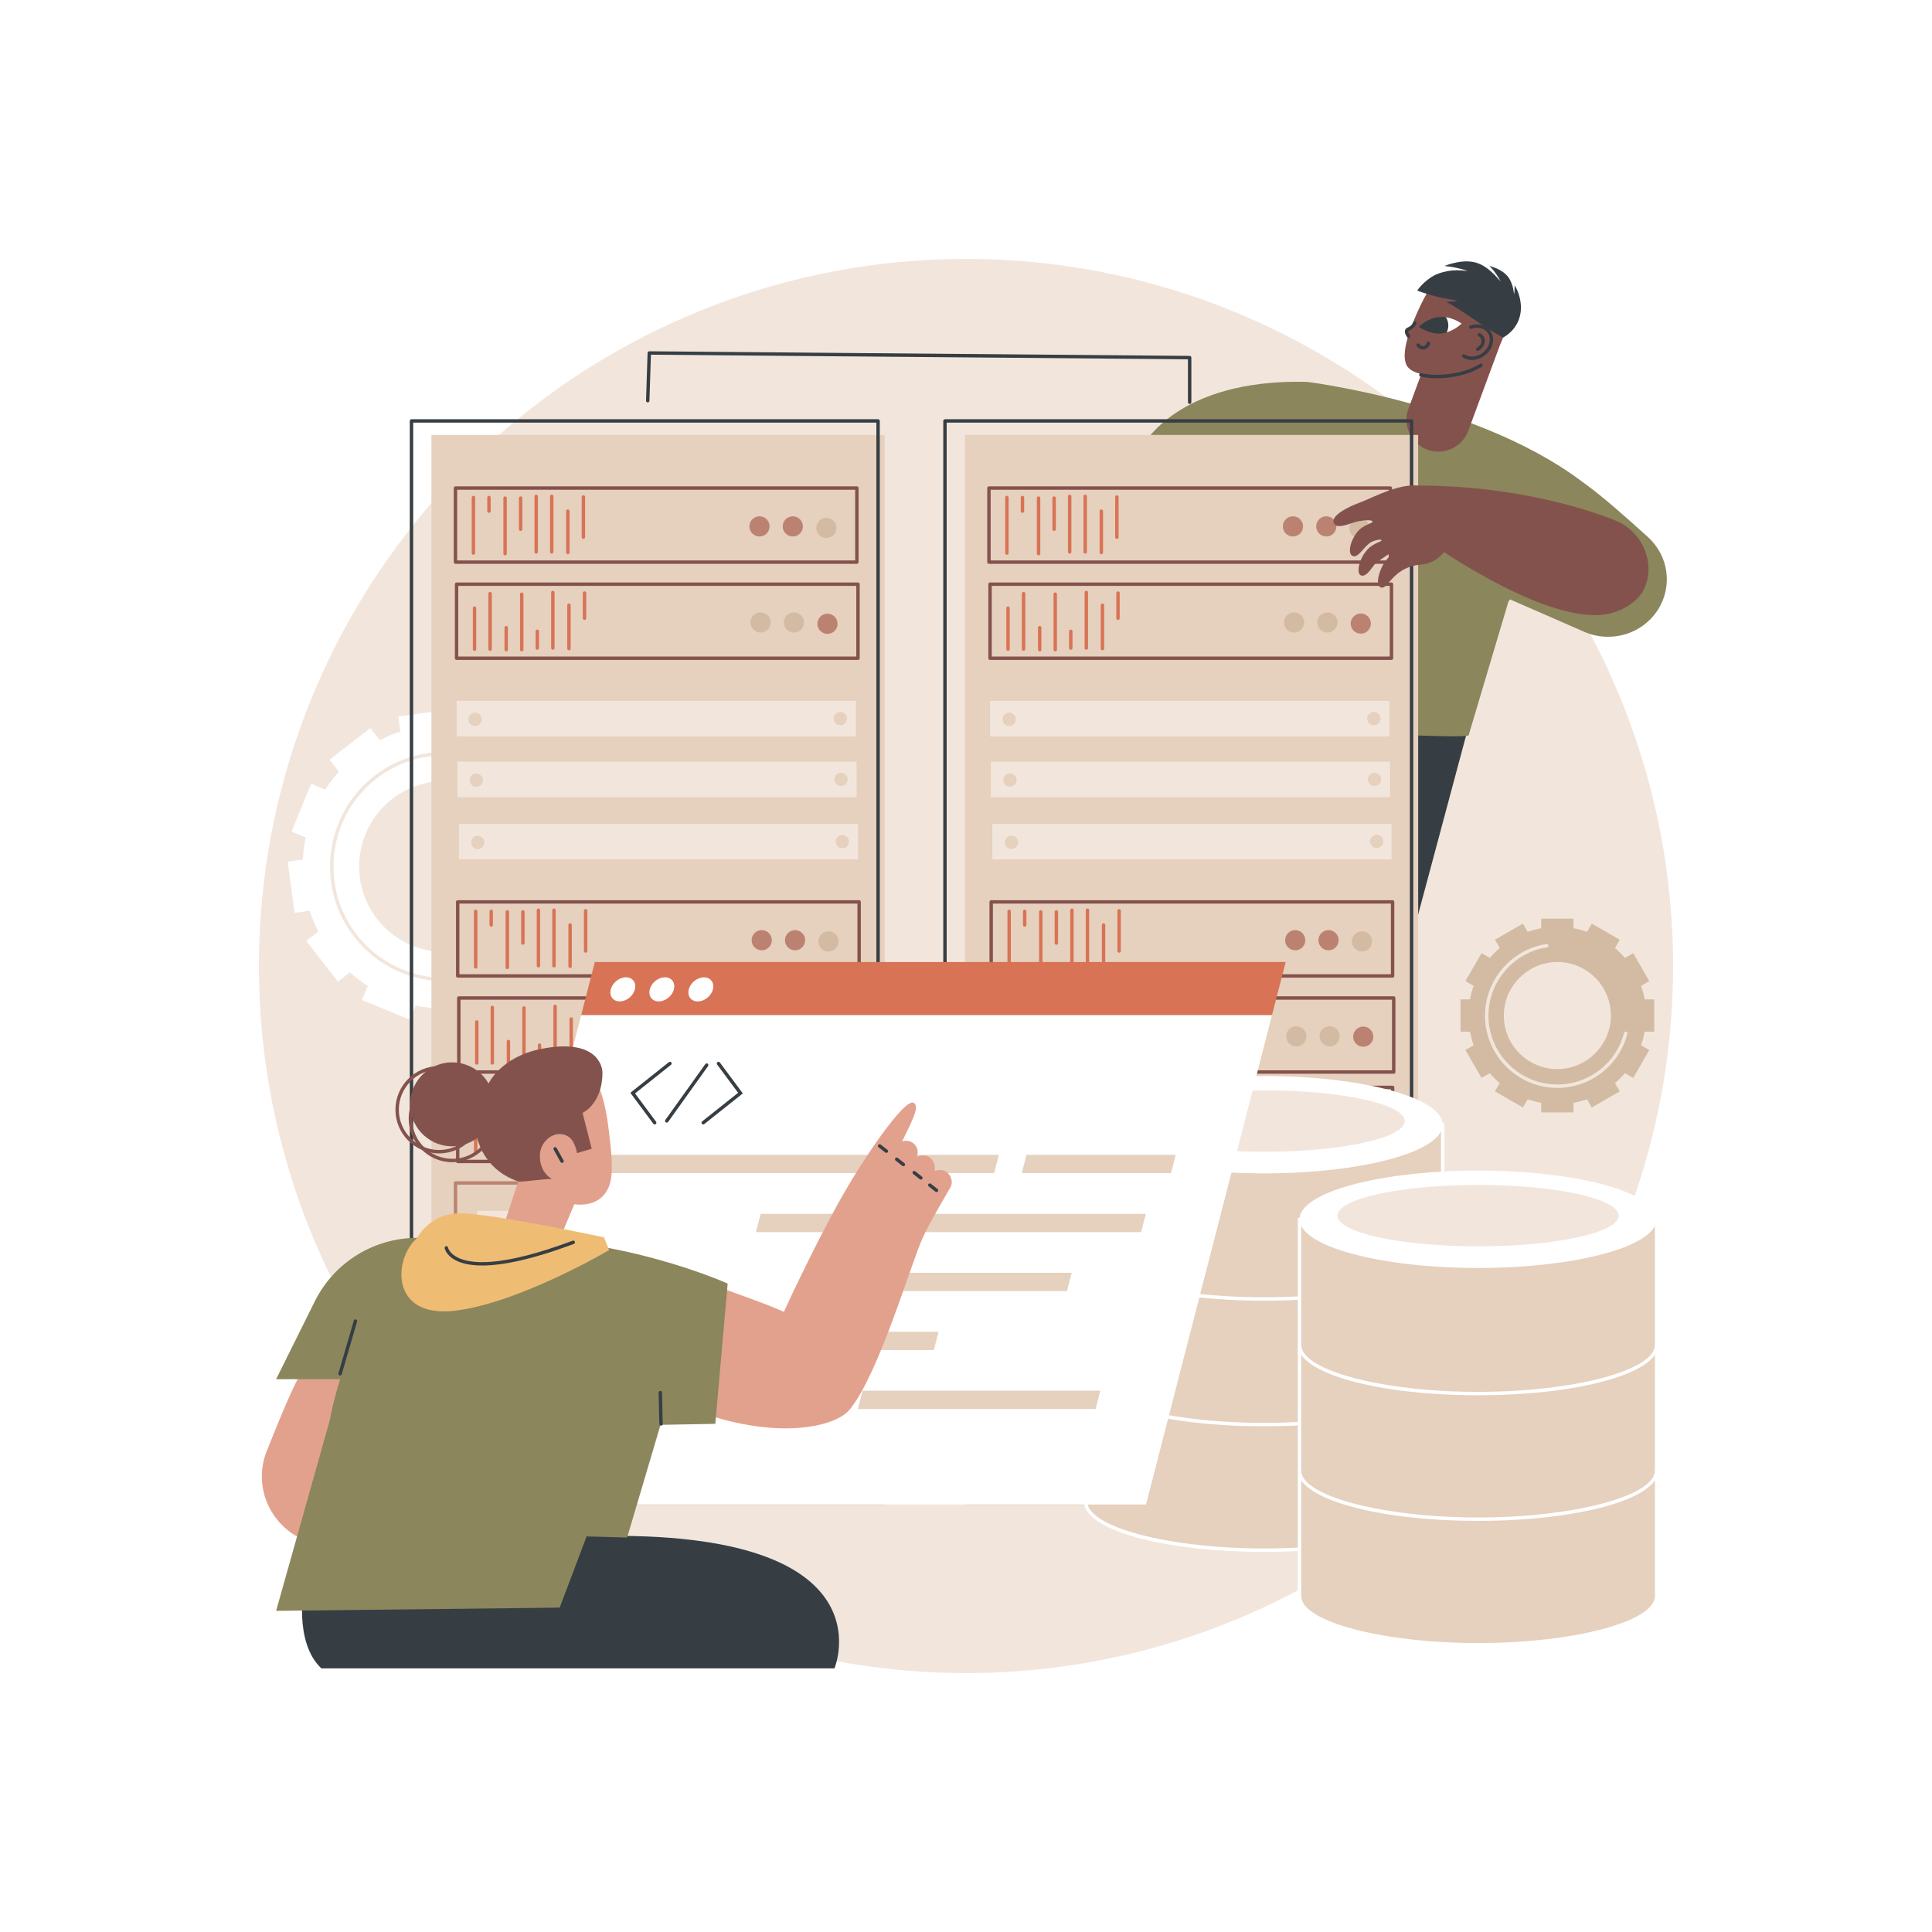 <?xml version="1.0" encoding="utf-8"?>
<!-- Generator: Adobe Illustrator 27.5.0, SVG Export Plug-In . SVG Version: 6.00 Build 0)  -->
<svg version="1.1" xmlns="http://www.w3.org/2000/svg" xmlns:xlink="http://www.w3.org/1999/xlink" x="0px" y="0px"
	 viewBox="0 0 2500 2500" style="enable-background:new 0 0 2500 2500;" xml:space="preserve">
<g id="Background">
	<rect style="fill:#FFFFFF;" width="2500" height="2500"/>
</g>
<g id="Illustration">
	<g id="Big_data_job_1_">
		<circle style="fill:#F2E6DC;" cx="1250" cy="1250" r="915"/>
		<g>
			<g>
				<path style="fill:#FFFFFF;" d="M724.457,1259.482l-12.073-15.626c6.536-7.284,12.402-15.003,17.594-23.065l18.256,7.491
					l25.371-61.826l-18.298-7.508c1.98-9.473,3.214-19.089,3.689-28.755l19.6-2.647l-8.942-66.228l-19.556,2.641
					c-2.989-9.112-6.717-18.061-11.202-26.76l15.626-12.073l-40.858-52.884l-15.626,12.073
					c-7.285-6.536-15.003-12.402-23.065-17.594l7.491-18.256l-61.827-25.37l-7.508,18.297c-9.473-1.98-19.088-3.214-28.754-3.689
					l-2.646-19.6l-66.229,8.942l2.641,19.556c-9.112,2.989-18.061,6.717-26.759,11.202l-12.073-15.626l-52.884,40.858l12.073,15.626
					c-6.536,7.285-12.402,15.003-17.594,23.065l-18.256-7.491l-25.371,61.827l18.298,7.508c-1.98,9.473-3.214,19.089-3.689,28.755
					l-19.6,2.646l8.942,66.228l19.556-2.641c2.989,9.112,6.716,18.061,11.202,26.76l-15.626,12.073l40.858,52.884l15.626-12.073
					c7.284,6.536,15.003,12.402,23.065,17.594l-7.492,18.256l61.827,25.37l7.508-18.297c9.473,1.98,19.089,3.214,28.755,3.689
					l2.646,19.6l66.228-8.943l-2.64-19.555c9.112-2.99,18.061-6.717,26.76-11.203l12.073,15.626L724.457,1259.482z
					 M640.245,1211.065c-47.017,33.987-113.263,25.489-150.18-19.265c-40.764-49.42-31.348-122.82,20.57-160.349
					c47.017-33.987,113.264-25.489,150.18,19.265C701.579,1100.135,692.164,1173.536,640.245,1211.065z"/>
			</g>
			<path style="fill:#F2E6DC;" d="M575.528,1269.708c-44.92,0-88.716-20.446-117.518-57.725
				c-50.025-64.75-38.046-158.128,26.704-208.155c28.292-21.858,63.51-32.767,99.154-30.727
				c35.294,2.023,68.715,16.533,94.107,40.858c0.88,0.843,0.909,2.238,0.067,3.118c-0.841,0.881-2.238,0.909-3.118,0.067
				c-50.962-48.82-131.575-53.046-187.515-9.826c-62.827,48.539-74.449,139.143-25.91,201.969
				c40.107,51.911,110.196,70.186,170.438,44.445c1.121-0.478,2.416,0.041,2.894,1.161c0.479,1.12-0.041,2.416-1.161,2.894
				C614.844,1265.832,595.076,1269.708,575.528,1269.708z"/>
		</g>
		<g>
			<polygon style="fill:#363E44;" points="1900.819,937.951 1833.886,1187.859 1772.518,907.446 			"/>
			<g>
				<g>
					<path style="fill:#8B865C;" d="M1939.147,769.146l110.825,48.4c34.796,15.196,75.707,2.802,95.656-28.979
						c18.938-30.172,13.534-69.244-12.952-93.362c-27.671-25.197-61.381-54.895-80.777-68.36
						C2014.918,601.174,1939.147,769.146,1939.147,769.146z"/>
					<path style="fill:#8B865C;" d="M1478.327,577.896c0,0,43.272-87.739,212.425-83.819l6.291,83.819H1478.327z"/>
					<path style="fill:#8B865C;" d="M1690.752,494.077c0,0,231.305,28.107,365.793,136.432l-104.661,148.005l-51.523,173.149
						c-14.467,4.024-132.484-4.318-155.275-0.935c0,0-3.956,0.807-44.626,0.247c-48.669-0.669-17.452-49.767-128.678-93.403
						c29.016-69.839,58.03-139.677,87.046-209.516L1690.752,494.077z"/>
				</g>
			</g>
			<g>
				<g>
					<path style="fill:#84524D;" d="M1923.051,362.781c-2.45-1.601-26.146-16.584-49.918-7.461
						c-17.688,6.788-27.483,22.259-39.986,50.691c-14.725,33.482-18.849,55.554-12.882,66.807
						c9.428,17.78,65.297,18.291,96.643-1.267c22.626-14.117,34.999-41.077,32.907-67.852
						C1947.729,376.999,1924.615,363.803,1923.051,362.781z"/>
					<path style="fill:#84524D;" d="M1846.921,581.834c21.376,7.903,45.112-3.019,53.015-24.395l43.576-117.864
						c7.903-21.376-3.019-45.111-24.395-53.014c-21.376-7.903-45.112,3.019-53.015,24.395l-43.576,117.864
						C1814.623,550.196,1825.545,573.931,1846.921,581.834z"/>
					<path style="fill:#363E44;" d="M1859.584,489.449c-7.99,0-15.386-0.792-21.541-2.264c-1.184-0.283-1.915-1.473-1.632-2.657
						c0.284-1.184,1.475-1.908,2.657-1.632c20.188,4.826,54.237,1.599,76.281-12.157c1.034-0.644,2.393-0.328,3.038,0.704
						c0.644,1.034,0.33,2.393-0.704,3.038C1900.87,484.971,1878.563,489.449,1859.584,489.449z"/>
					<g>
						<path style="fill:#FFFFFF;" d="M1891.312,418.71c0,0-7.918,7.939-19.304,11.352c-2.393,0.717-3.684-19.99-1.09-19.598
							C1882.491,412.21,1891.312,418.71,1891.312,418.71z"/>
						<path style="fill:#363E44;" d="M1835.887,422.922c0,0,13.219,9.74,28.524,8.577c2.676-0.203,5.235-0.731,7.642-1.456
							c3.176-6.455,2.576-13.837-1.033-19.562c-2.625-0.403-5.393-0.564-8.233-0.348
							C1847.483,411.296,1835.887,422.922,1835.887,422.922z"/>
					</g>
					<path style="fill:#363E44;" d="M1841.453,452.2c-3.16,0-6.275-1.616-8.17-4.419c-0.681-1.01-0.417-2.38,0.592-3.062
						c1.012-0.682,2.38-0.415,3.062,0.592c1.363,2.016,3.809,2.947,5.945,2.257c2.644-0.849,3.368-3.805,3.397-3.93
						c0.278-1.181,1.457-1.924,2.643-1.652c1.182,0.272,1.924,1.442,1.658,2.626c-0.461,2.048-2.316,5.859-6.348,7.155
						C1843.321,452.059,1842.385,452.2,1841.453,452.2z"/>
					<path style="fill:#84524D;" d="M1830.83,417.803c-0.73,1.625-2.031,3.894-4.376,5.724c-2.828,2.208-5.081,2.144-5.994,3.995
						c-0.611,1.242-0.671,3.442,2.268,7.615L1830.83,417.803z"/>
					<path style="fill:#363E44;" d="M1822.73,437.342c-0.693,0-1.376-0.326-1.805-0.936c-2.889-4.104-3.687-7.328-2.442-9.858
						c0.853-1.73,2.299-2.408,3.697-3.064c0.918-0.431,1.868-0.875,2.917-1.696c1.559-1.217,2.81-2.862,3.722-4.889
						c0.5-1.112,1.807-1.608,2.914-1.108c1.111,0.499,1.607,1.804,1.108,2.914c-1.208,2.689-2.9,4.896-5.03,6.557
						c-1.441,1.127-2.727,1.729-3.759,2.214c-1.027,0.481-1.461,0.708-1.614,1.02c-0.336,0.681,0.037,2.451,2.093,5.371
						c0.701,0.996,0.462,2.371-0.534,3.072C1823.611,437.212,1823.168,437.342,1822.73,437.342z"/>
					<g>
						<path style="fill:#363E44;" d="M1904.62,465.787c-4.179,0-8.217-1.074-11.667-3.264c-1.027-0.652-1.332-2.015-0.679-3.043
							c0.652-1.027,2.012-1.333,3.044-0.679c6.548,4.157,15.865,3.243,23.184-2.276c4.497-3.387,7.604-8.032,8.749-13.077
							c1.115-4.909,0.225-9.609-2.506-13.233c-4.357-5.782-12.692-7.667-20.75-4.692c-1.14,0.419-2.409-0.161-2.832-1.304
							c-0.422-1.142,0.161-2.41,1.304-2.832c9.888-3.655,20.261-1.177,25.801,6.173c3.525,4.679,4.692,10.668,3.285,16.865
							c-1.377,6.06-5.068,11.609-10.396,15.623C1916.12,463.841,1910.243,465.787,1904.62,465.787z"/>
						<path style="fill:#363E44;" d="M1912.067,454.105c-0.8,0-1.572-0.436-1.963-1.197c-0.558-1.083-0.13-2.412,0.953-2.968
							c0.583-0.3,1.15-0.657,1.685-1.059c4.181-3.151,5.509-8.468,2.958-11.853c-0.594-0.789-1.359-1.42-2.272-1.873
							c-1.091-0.543-1.534-1.866-0.993-2.956c0.541-1.091,1.861-1.534,2.956-0.993c1.531,0.762,2.82,1.828,3.83,3.169
							c4.012,5.326,2.295,13.413-3.827,18.028c-0.736,0.553-1.517,1.044-2.323,1.458
							C1912.751,454.026,1912.406,454.105,1912.067,454.105z"/>
					</g>
				</g>
				<path style="fill:#363E44;" d="M1860.559,354.278c17.961-6.695,31.856-4.116,38.738-3.69
					c-6.255-2.087-13.797-4.097-22.454-5.416c-2.64-0.402-5.206-0.713-7.688-0.946c2.873-1.233,5.925-2.306,9.167-3.16
					c9.224-2.43,19.492-3.997,29.306-1.821c17.218,3.819,29.744,20.212,34.107,24.947c-2.04-4.062-4.777-8.657-8.462-13.367
					c-1.981-2.531-4.021-4.817-6.067-6.887c9.33,2.859,17.483,6.592,23.199,13.049c2.545,2.875,4.022,5.854,5.723,10.024
					c1.897,4.652,2.544,10.163,3.123,13.879c0.211-1.475,0.465-3.635,0.573-6.251c0.044-1.075,0.124-3.099,0.074-5.474
					c2.086,3.342,3.823,6.936,5.11,10.8c9.411,28.254-4.166,48.164-19.982,56.804c-26.517-14.255-49.74-33.187-73.995-46.467
					c6.573,0.493,11.876-0.631,14.87-1.483c-15.745-2.151-24.528-4.326-29.438-5.658c-7.7-2.09-14.031-3.971-22.61-7.147
					C1836.235,372.048,1847.517,359.139,1860.559,354.278z"/>
			</g>
		</g>
		<g>
			<g>
				<rect x="558.25" y="562.794" style="fill:#E6D0BE;" width="586.519" height="1384.837"/>
				<g>
					<path style="fill:#BC8271;" d="M1110.269,1878.905H590.834c-1.218,0-2.205-0.987-2.205-2.205v-95.837
						c0-1.218,0.987-2.205,2.205-2.205h519.434c1.218,0,2.205,0.987,2.205,2.205v95.837
						C1112.473,1877.917,1111.486,1878.905,1110.269,1878.905z M593.039,1874.495h515.025v-91.427H593.039V1874.495z"/>
					<path style="fill:#D3BBA3;" d="M855.819,1843.801c-8.416,0-15.263-6.847-15.263-15.263c0-8.416,6.847-15.262,15.263-15.262
						c8.415,0,15.263,6.847,15.263,15.262C871.081,1836.954,864.234,1843.801,855.819,1843.801z M855.819,1817.685
						c-5.985,0-10.853,4.868-10.853,10.853c0,5.985,4.868,10.853,10.853,10.853c5.985,0,10.853-4.868,10.853-10.853
						C866.672,1822.554,861.803,1817.685,855.819,1817.685z"/>
					<rect x="618.653" y="1816.911" style="fill:#F2E6DC;" width="129.376" height="23.961"/>
					<rect x="954.32" y="1816.91" style="fill:#F2E6DC;" width="129.376" height="23.961"/>
				</g>
				<g>
					<path style="fill:#BC8271;" d="M1108.83,1753.836H589.397c-1.218,0-2.205-0.987-2.205-2.205v-95.837
						c0-1.218,0.987-2.205,2.205-2.205h519.433c1.218,0,2.205,0.987,2.205,2.205v95.837
						C1111.035,1752.849,1110.048,1753.836,1108.83,1753.836z M591.602,1749.426h515.023V1658H591.602V1749.426z"/>
					<path style="fill:#D3BBA3;" d="M854.381,1718.732c-8.416,0-15.263-6.847-15.263-15.263c0-8.416,6.847-15.262,15.263-15.262
						c8.415,0,15.263,6.847,15.263,15.262C869.644,1711.885,862.797,1718.732,854.381,1718.732z M854.381,1692.617
						c-5.985,0-10.853,4.868-10.853,10.853c0,5.985,4.868,10.853,10.853,10.853c5.985,0,10.853-4.868,10.853-10.853
						C865.234,1697.485,860.366,1692.617,854.381,1692.617z"/>
					<rect x="617.216" y="1691.843" style="fill:#F2E6DC;" width="129.376" height="23.961"/>
					<rect x="952.883" y="1691.841" style="fill:#F2E6DC;" width="129.376" height="23.961"/>
				</g>
				<g>
					<path style="fill:#BC8271;" d="M1108.83,1628.765H589.397c-1.218,0-2.205-0.987-2.205-2.205v-95.836
						c0-1.218,0.987-2.205,2.205-2.205h519.433c1.218,0,2.205,0.987,2.205,2.205v95.836
						C1111.035,1627.778,1110.048,1628.765,1108.83,1628.765z M591.602,1624.356h515.023v-91.427H591.602V1624.356z"/>
					<path style="fill:#D3BBA3;" d="M854.381,1593.661c-8.416,0-15.263-6.846-15.263-15.261c0-8.416,6.847-15.263,15.263-15.263
						c8.415,0,15.263,6.847,15.263,15.263C869.644,1586.816,862.797,1593.661,854.381,1593.661z M854.381,1567.547
						c-5.985,0-10.853,4.868-10.853,10.853c0,5.984,4.868,10.852,10.853,10.852c5.985,0,10.853-4.868,10.853-10.852
						C865.234,1572.415,860.366,1567.547,854.381,1567.547z"/>
					<rect x="617.216" y="1566.773" style="fill:#F2E6DC;" width="129.376" height="23.961"/>
					<rect x="952.883" y="1566.771" style="fill:#F2E6DC;" width="129.376" height="23.961"/>
				</g>
				<g>
					<path style="fill:#84524D;" d="M1111.714,1505.137H592.281c-1.218,0-2.205-0.987-2.205-2.205v-95.836
						c0-1.218,0.987-2.205,2.205-2.205h519.433c1.218,0,2.205,0.987,2.205,2.205v95.836
						C1113.919,1504.15,1112.932,1505.137,1111.714,1505.137z M594.486,1500.728h515.023v-91.427H594.486V1500.728z"/>
					<g>
						
							<ellipse transform="matrix(0.011 -1 1 0.011 -398.38 2513.53)" style="fill:#D3BBA3;" cx="1072.055" cy="1458.25" rx="13.058" ry="13.058"/>
						
							<ellipse transform="matrix(0.707 -0.707 0.707 0.707 -728.705 1154.133)" style="fill:#D3BBA3;" cx="1028.809" cy="1456.691" rx="13.058" ry="13.058"/>
						
							<ellipse transform="matrix(0.923 -0.386 0.386 0.923 -485.53 492.817)" style="fill:#BC8271;" cx="985.682" cy="1456.691" rx="13.058" ry="13.058"/>
					</g>
					<path style="fill:#D87355;" d="M635.646,1493.398c-1.218,0-2.205-0.987-2.205-2.205v-71.877c0-1.218,0.987-2.205,2.205-2.205
						c1.218,0,2.205,0.987,2.205,2.205v71.877C637.85,1492.411,636.863,1493.398,635.646,1493.398z"/>
					<path style="fill:#D87355;" d="M615.524,1493.398c-1.218,0-2.205-0.987-2.205-2.205v-40.507c0-1.218,0.987-2.205,2.205-2.205
						c1.218,0,2.205,0.987,2.205,2.205v40.507C617.729,1492.411,616.742,1493.398,615.524,1493.398z"/>
					<path style="fill:#D87355;" d="M676.614,1448.205c-1.218,0-2.205-0.987-2.205-2.205v-25.965c0-1.218,0.987-2.205,2.205-2.205
						c1.218,0,2.205,0.987,2.205,2.205V1446C678.818,1447.218,677.831,1448.205,676.614,1448.205z"/>
					<path style="fill:#D87355;" d="M656.493,1494.117c-1.218,0-2.205-0.987-2.205-2.205v-71.877c0-1.218,0.987-2.205,2.205-2.205
						s2.205,0.987,2.205,2.205v71.877C658.698,1493.13,657.711,1494.117,656.493,1494.117z"/>
					<path style="fill:#D87355;" d="M716.867,1469.745c-1.218,0-2.205-0.987-2.205-2.205v-49.661c0-1.218,0.987-2.205,2.205-2.205
						s2.205,0.987,2.205,2.205v49.661C719.071,1468.758,718.084,1469.745,716.867,1469.745z"/>
					<path style="fill:#D87355;" d="M696.747,1491.961c-1.218,0-2.205-0.987-2.205-2.205v-71.877c0-1.218,0.987-2.205,2.205-2.205
						c1.218,0,2.205,0.987,2.205,2.205v71.877C698.951,1490.974,697.964,1491.961,696.747,1491.961z"/>
					<path style="fill:#D87355;" d="M757.834,1448.207c-1.218,0-2.205-0.987-2.205-2.205v-27.404c0-1.218,0.987-2.205,2.205-2.205
						s2.205,0.987,2.205,2.205v27.404C760.039,1447.22,759.052,1448.207,757.834,1448.207z"/>
					<path style="fill:#D87355;" d="M737.714,1492.68c-1.218,0-2.205-0.987-2.205-2.205v-71.877c0-1.218,0.987-2.205,2.205-2.205
						s2.205,0.987,2.205,2.205v71.877C739.919,1491.693,738.932,1492.68,737.714,1492.68z"/>
				</g>
				<g>
					<path style="fill:#84524D;" d="M1113.138,1389.427H593.705c-1.218,0-2.205-0.987-2.205-2.205v-95.836
						c0-1.218,0.987-2.205,2.205-2.205h519.433c1.218,0,2.205,0.987,2.205,2.205v95.836
						C1115.342,1388.44,1114.355,1389.427,1113.138,1389.427z M595.909,1385.017h515.023v-91.427H595.909V1385.017z"/>
					<g>
						
							<ellipse transform="matrix(0.172 -0.985 0.985 0.172 -433.424 2169.592)" style="fill:#BC8271;" cx="1073.478" cy="1342.54" rx="13.058" ry="13.058"/>
						<circle style="fill:#D3BBA3;" cx="1030.232" cy="1340.981" r="13.058"/>
						<circle style="fill:#D3BBA3;" cx="987.106" cy="1340.981" r="13.058"/>
					</g>
					<path style="fill:#D87355;" d="M637.068,1377.688c-1.218,0-2.205-0.987-2.205-2.205v-71.877c0-1.218,0.987-2.205,2.205-2.205
						s2.205,0.987,2.205,2.205v71.877C639.273,1376.701,638.285,1377.688,637.068,1377.688z"/>
					<path style="fill:#D87355;" d="M616.948,1377.688c-1.218,0-2.205-0.987-2.205-2.205v-53.092c0-1.218,0.987-2.205,2.205-2.205
						s2.205,0.987,2.205,2.205v53.092C619.153,1376.701,618.165,1377.688,616.948,1377.688z"/>
					<path style="fill:#D87355;" d="M678.037,1378.407c-1.218,0-2.205-0.987-2.205-2.205v-71.877c0-1.218,0.987-2.205,2.205-2.205
						s2.205,0.987,2.205,2.205v71.877C680.242,1377.42,679.254,1378.407,678.037,1378.407z"/>
					<path style="fill:#D87355;" d="M657.917,1378.407c-1.218,0-2.205-0.987-2.205-2.205v-28.527c0-1.218,0.987-2.205,2.205-2.205
						s2.205,0.987,2.205,2.205v28.527C660.122,1377.42,659.134,1378.407,657.917,1378.407z"/>
					<path style="fill:#D87355;" d="M718.29,1376.251c-1.218,0-2.205-0.987-2.205-2.205v-71.877c0-1.218,0.987-2.205,2.205-2.205
						c1.218,0,2.205,0.987,2.205,2.205v71.877C720.495,1375.264,719.507,1376.251,718.29,1376.251z"/>
					<path style="fill:#D87355;" d="M698.17,1376.251c-1.218,0-2.205-0.987-2.205-2.205v-21.688c0-1.218,0.987-2.205,2.205-2.205
						c1.218,0,2.205,0.987,2.205,2.205v21.688C700.375,1375.264,699.387,1376.251,698.17,1376.251z"/>
					<path style="fill:#D87355;" d="M759.258,1337.705c-1.218,0-2.205-0.987-2.205-2.205v-32.613c0-1.218,0.987-2.205,2.205-2.205
						c1.218,0,2.205,0.987,2.205,2.205v32.613C761.462,1336.718,760.475,1337.705,759.258,1337.705z"/>
					<path style="fill:#D87355;" d="M739.138,1376.97c-1.218,0-2.205-0.987-2.205-2.205v-56.121c0-1.218,0.987-2.205,2.205-2.205
						c1.218,0,2.205,0.987,2.205,2.205v56.121C741.342,1375.983,740.355,1376.97,739.138,1376.97z"/>
				</g>
				<g>
					<path style="fill:#84524D;" d="M1111.701,1265.079H592.268c-1.218,0-2.205-0.987-2.205-2.205v-95.837
						c0-1.218,0.987-2.205,2.205-2.205h519.433c1.218,0,2.205,0.987,2.205,2.205v95.837
						C1113.906,1264.092,1112.919,1265.079,1111.701,1265.079z M594.473,1260.669h515.023v-91.427H594.473V1260.669z"/>
					<g>
						<circle style="fill:#D3BBA3;" cx="1072.042" cy="1218.192" r="13.058"/>
						<circle style="fill:#BC8271;" cx="1028.796" cy="1216.633" r="13.058"/>
						<circle style="fill:#BC8271;" cx="985.67" cy="1216.633" r="13.058"/>
					</g>
					<path style="fill:#D87355;" d="M635.633,1199.116c-1.218,0-2.205-0.987-2.205-2.205v-17.652c0-1.218,0.987-2.205,2.205-2.205
						s2.205,0.987,2.205,2.205v17.652C637.838,1198.129,636.85,1199.116,635.633,1199.116z"/>
					<path style="fill:#D87355;" d="M615.513,1253.341c-1.218,0-2.205-0.987-2.205-2.205v-71.877c0-1.218,0.987-2.205,2.205-2.205
						s2.205,0.987,2.205,2.205v71.877C617.718,1252.354,616.73,1253.341,615.513,1253.341z"/>
					<path style="fill:#D87355;" d="M676.601,1222.523c-1.218,0-2.205-0.987-2.205-2.205v-40.34c0-1.218,0.987-2.205,2.205-2.205
						s2.205,0.987,2.205,2.205v40.34C678.805,1221.536,677.818,1222.523,676.601,1222.523z"/>
					<path style="fill:#D87355;" d="M656.481,1254.06c-1.218,0-2.205-0.987-2.205-2.205v-71.877c0-1.218,0.987-2.205,2.205-2.205
						c1.218,0,2.205,0.987,2.205,2.205v71.877C658.685,1253.073,657.698,1254.06,656.481,1254.06z"/>
					<path style="fill:#D87355;" d="M716.854,1251.904c-1.218,0-2.205-0.987-2.205-2.205v-71.877c0-1.218,0.987-2.205,2.205-2.205
						c1.218,0,2.205,0.987,2.205,2.205v71.877C719.058,1250.917,718.071,1251.904,716.854,1251.904z"/>
					<path style="fill:#D87355;" d="M696.734,1251.904c-1.218,0-2.205-0.987-2.205-2.205v-71.877c0-1.218,0.987-2.205,2.205-2.205
						s2.205,0.987,2.205,2.205v71.877C698.938,1250.917,697.951,1251.904,696.734,1251.904z"/>
					<path style="fill:#D87355;" d="M757.823,1232.827c-1.218,0-2.205-0.987-2.205-2.205v-52.082c0-1.218,0.987-2.205,2.205-2.205
						s2.205,0.987,2.205,2.205v52.082C760.027,1231.84,759.04,1232.827,757.823,1232.827z"/>
					<path style="fill:#D87355;" d="M737.701,1252.622c-1.218,0-2.205-0.987-2.205-2.205v-53.507c0-1.218,0.987-2.205,2.205-2.205
						s2.205,0.987,2.205,2.205v53.507C739.906,1251.635,738.919,1252.622,737.701,1252.622z"/>
				</g>
				<g>
					<path style="fill:#84524D;" d="M1110.238,853.945H590.804c-1.218,0-2.205-0.987-2.205-2.205v-95.836
						c0-1.218,0.987-2.205,2.205-2.205h519.434c1.218,0,2.205,0.987,2.205,2.205v95.836
						C1112.443,852.957,1111.456,853.945,1110.238,853.945z M593.009,849.535h515.024v-91.427H593.009V849.535z"/>
					<g>
						
							<ellipse transform="matrix(0.161 -0.987 0.987 0.161 101.841 1733.895)" style="fill:#BC8271;" cx="1070.578" cy="807.058" rx="13.058" ry="13.058"/>
						<circle style="fill:#D3BBA3;" cx="1027.332" cy="805.498" r="13.058"/>
						<circle style="fill:#D3BBA3;" cx="984.206" cy="805.498" r="13.058"/>
					</g>
					<path style="fill:#D87355;" d="M634.169,842.206c-1.218,0-2.205-0.987-2.205-2.205v-71.877c0-1.218,0.987-2.205,2.205-2.205
						c1.218,0,2.205,0.987,2.205,2.205v71.877C636.373,841.218,635.386,842.206,634.169,842.206z"/>
					<path style="fill:#D87355;" d="M614.049,842.206c-1.218,0-2.205-0.987-2.205-2.205V786.91c0-1.218,0.987-2.205,2.205-2.205
						c1.218,0,2.205,0.987,2.205,2.205v53.091C616.253,841.218,615.266,842.206,614.049,842.206z"/>
					<path style="fill:#D87355;" d="M675.136,842.925c-1.218,0-2.205-0.987-2.205-2.205v-71.877c0-1.218,0.987-2.205,2.205-2.205
						s2.205,0.987,2.205,2.205v71.877C677.341,841.938,676.354,842.925,675.136,842.925z"/>
					<path style="fill:#D87355;" d="M655.016,842.925c-1.218,0-2.205-0.987-2.205-2.205v-28.527c0-1.218,0.987-2.205,2.205-2.205
						s2.205,0.987,2.205,2.205v28.527C657.221,841.938,656.234,842.925,655.016,842.925z"/>
					<path style="fill:#D87355;" d="M715.39,840.768c-1.218,0-2.205-0.987-2.205-2.205v-71.877c0-1.218,0.987-2.205,2.205-2.205
						c1.218,0,2.205,0.987,2.205,2.205v71.877C717.594,839.781,716.607,840.768,715.39,840.768z"/>
					<path style="fill:#D87355;" d="M695.269,840.768c-1.218,0-2.205-0.987-2.205-2.205v-21.688c0-1.218,0.987-2.205,2.205-2.205
						s2.205,0.987,2.205,2.205v21.688C697.474,839.781,696.487,840.768,695.269,840.768z"/>
					<path style="fill:#D87355;" d="M756.358,802.223c-1.218,0-2.205-0.987-2.205-2.205v-32.613c0-1.218,0.987-2.205,2.205-2.205
						s2.205,0.987,2.205,2.205v32.613C758.563,801.236,757.576,802.223,756.358,802.223z"/>
					<path style="fill:#D87355;" d="M736.238,841.488c-1.218,0-2.205-0.987-2.205-2.205v-56.121c0-1.218,0.987-2.205,2.205-2.205
						s2.205,0.987,2.205,2.205v56.121C738.443,840.5,737.456,841.488,736.238,841.488z"/>
				</g>
				<g>
					<path style="fill:#84524D;" d="M1108.802,729.596H589.368c-1.218,0-2.205-0.987-2.205-2.205v-95.836
						c0-1.218,0.987-2.205,2.205-2.205h519.434c1.218,0,2.205,0.987,2.205,2.205v95.836
						C1111.007,728.609,1110.02,729.596,1108.802,729.596z M591.573,725.187h515.025V633.76H591.573V725.187z"/>
					<g>
						
							<ellipse transform="matrix(0.041 -0.999 0.999 0.041 343.462 1723.164)" style="fill:#D3BBA3;" cx="1069.143" cy="682.71" rx="13.058" ry="13.058"/>
						<circle style="fill:#BC8271;" cx="1025.896" cy="681.151" r="13.058"/>
						<circle style="fill:#BC8271;" cx="982.77" cy="681.151" r="13.058"/>
					</g>
					<path style="fill:#D87355;" d="M632.732,663.634c-1.218,0-2.205-0.987-2.205-2.205v-17.653c0-1.218,0.987-2.205,2.205-2.205
						c1.218,0,2.205,0.987,2.205,2.205v17.653C634.937,662.646,633.95,663.634,632.732,663.634z"/>
					<path style="fill:#D87355;" d="M612.612,717.858c-1.218,0-2.205-0.987-2.205-2.205v-71.877c0-1.218,0.987-2.205,2.205-2.205
						c1.218,0,2.205,0.987,2.205,2.205v71.877C614.817,716.871,613.83,717.858,612.612,717.858z"/>
					<path style="fill:#D87355;" d="M673.701,687.04c-1.218,0-2.205-0.987-2.205-2.205v-40.34c0-1.218,0.987-2.205,2.205-2.205
						s2.205,0.987,2.205,2.205v40.34C675.906,686.053,674.919,687.04,673.701,687.04z"/>
					<path style="fill:#D87355;" d="M653.581,718.578c-1.218,0-2.205-0.987-2.205-2.205v-71.877c0-1.218,0.987-2.205,2.205-2.205
						s2.205,0.987,2.205,2.205v71.877C655.786,717.59,654.799,718.578,653.581,718.578z"/>
					<path style="fill:#D87355;" d="M713.954,716.421c-1.218,0-2.205-0.987-2.205-2.205v-71.877c0-1.218,0.987-2.205,2.205-2.205
						s2.205,0.987,2.205,2.205v71.877C716.159,715.434,715.172,716.421,713.954,716.421z"/>
					<path style="fill:#D87355;" d="M693.834,716.421c-1.218,0-2.205-0.987-2.205-2.205v-71.877c0-1.218,0.987-2.205,2.205-2.205
						s2.205,0.987,2.205,2.205v71.877C696.039,715.434,695.052,716.421,693.834,716.421z"/>
					<path style="fill:#D87355;" d="M754.922,697.344c-1.218,0-2.205-0.987-2.205-2.205v-52.082c0-1.218,0.987-2.205,2.205-2.205
						s2.205,0.987,2.205,2.205v52.082C757.127,696.357,756.14,697.344,754.922,697.344z"/>
					<path style="fill:#D87355;" d="M734.802,717.139c-1.218,0-2.205-0.987-2.205-2.205v-53.507c0-1.218,0.987-2.205,2.205-2.205
						s2.205,0.987,2.205,2.205v53.507C737.007,716.152,736.02,717.139,734.802,717.139z"/>
				</g>
				<g>
					<rect x="593.795" y="1066.028" style="fill:#F2E6DC;" width="516.559" height="46.001"/>
					
						<ellipse transform="matrix(0.996 -0.093 0.093 0.996 -98.377 61.956)" style="fill:#E6D0BE;" cx="617.754" cy="1089.98" rx="8.625" ry="8.625"/>
					
						<ellipse transform="matrix(0.707 -0.707 0.707 0.707 -450.734 1089.874)" style="fill:#E6D0BE;" cx="1090.228" cy="1089.021" rx="8.625" ry="8.625"/>
				</g>
				<g>
					<rect x="591.877" y="985.52" style="fill:#F2E6DC;" width="516.559" height="46.001"/>
					
						<ellipse transform="matrix(0.925 -0.381 0.381 0.925 -337.916 310.44)" style="fill:#E6D0BE;" cx="615.836" cy="1009.472" rx="8.625" ry="8.625"/>
					<circle style="fill:#E6D0BE;" cx="1088.309" cy="1008.513" r="8.625"/>
				</g>
				<g>
					<rect x="590.92" y="906.936" style="fill:#F2E6DC;" width="516.559" height="46.001"/>
					
						<ellipse transform="matrix(0.707 -0.707 0.707 0.707 -478.143 707.436)" style="fill:#E6D0BE;" cx="614.879" cy="930.888" rx="8.625" ry="8.625"/>
					<circle style="fill:#E6D0BE;" cx="1087.353" cy="929.929" r="8.625"/>
				</g>
				<path style="fill:#363E44;" d="M1136.229,1941.303h-603.77c-1.218,0-2.205-0.987-2.205-2.205V544.681
					c0-1.218,0.987-2.205,2.205-2.205h603.77c1.218,0,2.205,0.987,2.205,2.205v1394.417
					C1138.434,1940.316,1137.447,1941.303,1136.229,1941.303z M534.664,1936.893h599.36V546.886h-599.36V1936.893z"/>
			</g>
			<path style="fill:#363E44;" d="M1539.409,522.686c-1.218,0-2.205-0.987-2.205-2.205V464.92l-694.908-5.937l-1.921,59.579
				c-0.04,1.218-1.072,2.18-2.275,2.133c-1.218-0.04-2.171-1.058-2.133-2.275l1.991-61.731c0.039-1.196,1.015-2.09,2.223-2.134
				l699.245,5.974c1.211,0.011,2.187,0.995,2.187,2.205v57.747C1541.614,521.698,1540.627,522.686,1539.409,522.686z"/>
			<g>
				<rect x="1248.574" y="562.794" style="fill:#E6D0BE;" width="586.519" height="1384.837"/>
				<g>
					<path style="fill:#BC8271;" d="M1800.592,1878.905h-519.434c-1.218,0-2.205-0.987-2.205-2.205v-95.837
						c0-1.218,0.987-2.205,2.205-2.205h519.434c1.218,0,2.205,0.987,2.205,2.205v95.837
						C1802.797,1877.917,1801.81,1878.905,1800.592,1878.905z M1283.363,1874.495h515.024v-91.427h-515.024V1874.495z"/>
					<path style="fill:#D3BBA3;" d="M1546.142,1843.801c-8.416,0-15.263-6.847-15.263-15.263c0-8.416,6.847-15.262,15.263-15.262
						s15.263,6.847,15.263,15.262C1561.405,1836.954,1554.558,1843.801,1546.142,1843.801z M1546.142,1817.685
						c-5.985,0-10.853,4.868-10.853,10.853c0,5.985,4.868,10.853,10.853,10.853s10.853-4.868,10.853-10.853
						C1556.995,1822.554,1552.127,1817.685,1546.142,1817.685z"/>
					<rect x="1308.977" y="1816.911" style="fill:#F2E6DC;" width="129.376" height="23.961"/>
					<rect x="1644.645" y="1816.91" style="fill:#F2E6DC;" width="129.376" height="23.961"/>
				</g>
				<g>
					<path style="fill:#BC8271;" d="M1799.154,1753.836h-519.433c-1.218,0-2.205-0.987-2.205-2.205v-95.837
						c0-1.218,0.987-2.205,2.205-2.205h519.433c1.218,0,2.205,0.987,2.205,2.205v95.837
						C1801.359,1752.849,1800.372,1753.836,1799.154,1753.836z M1281.926,1749.426h515.023V1658h-515.023V1749.426z"/>
					<path style="fill:#D3BBA3;" d="M1544.705,1718.732c-8.416,0-15.263-6.847-15.263-15.263c0-8.416,6.847-15.262,15.263-15.262
						c8.416,0,15.263,6.847,15.263,15.262C1559.968,1711.885,1553.121,1718.732,1544.705,1718.732z M1544.705,1692.617
						c-5.985,0-10.853,4.868-10.853,10.853c0,5.985,4.868,10.853,10.853,10.853c5.985,0,10.853-4.868,10.853-10.853
						C1555.558,1697.485,1550.69,1692.617,1544.705,1692.617z"/>
					<rect x="1307.54" y="1691.843" style="fill:#F2E6DC;" width="129.376" height="23.961"/>
					<rect x="1643.207" y="1691.841" style="fill:#F2E6DC;" width="129.376" height="23.961"/>
				</g>
				<g>
					<path style="fill:#BC8271;" d="M1799.154,1628.765h-519.433c-1.218,0-2.205-0.987-2.205-2.205v-95.836
						c0-1.218,0.987-2.205,2.205-2.205h519.433c1.218,0,2.205,0.987,2.205,2.205v95.836
						C1801.359,1627.778,1800.372,1628.765,1799.154,1628.765z M1281.926,1624.356h515.023v-91.427h-515.023V1624.356z"/>
					<path style="fill:#D3BBA3;" d="M1544.705,1593.661c-8.416,0-15.263-6.846-15.263-15.261c0-8.416,6.847-15.263,15.263-15.263
						c8.416,0,15.263,6.847,15.263,15.263C1559.968,1586.816,1553.121,1593.661,1544.705,1593.661z M1544.705,1567.547
						c-5.985,0-10.853,4.868-10.853,10.853c0,5.984,4.868,10.852,10.853,10.852c5.985,0,10.853-4.868,10.853-10.852
						C1555.558,1572.415,1550.69,1567.547,1544.705,1567.547z"/>
					<rect x="1307.54" y="1566.773" style="fill:#F2E6DC;" width="129.376" height="23.961"/>
					<rect x="1643.207" y="1566.771" style="fill:#F2E6DC;" width="129.376" height="23.961"/>
				</g>
				<g>
					<path style="fill:#84524D;" d="M1802.038,1505.137h-519.433c-1.218,0-2.205-0.987-2.205-2.205v-95.836
						c0-1.218,0.987-2.205,2.205-2.205h519.433c1.218,0,2.205,0.987,2.205,2.205v95.836
						C1804.243,1504.15,1803.256,1505.137,1802.038,1505.137z M1284.81,1500.728h515.023v-91.427H1284.81V1500.728z"/>
					<g>
						<circle style="fill:#D3BBA3;" cx="1762.379" cy="1458.25" r="13.058"/>
						
							<ellipse transform="matrix(0.923 -0.386 0.386 0.923 -428.793 775.675)" style="fill:#D3BBA3;" cx="1719.133" cy="1456.691" rx="13.058" ry="13.058"/>
						
							<ellipse transform="matrix(0.923 -0.386 0.386 0.923 -432.129 759.043)" style="fill:#BC8271;" cx="1676.006" cy="1456.691" rx="13.058" ry="13.058"/>
					</g>
					<path style="fill:#D87355;" d="M1325.969,1493.398c-1.218,0-2.205-0.987-2.205-2.205v-71.877c0-1.218,0.987-2.205,2.205-2.205
						c1.218,0,2.205,0.987,2.205,2.205v71.877C1328.174,1492.411,1327.187,1493.398,1325.969,1493.398z"/>
					<path style="fill:#D87355;" d="M1305.849,1493.398c-1.218,0-2.205-0.987-2.205-2.205v-40.507c0-1.218,0.987-2.205,2.205-2.205
						c1.218,0,2.205,0.987,2.205,2.205v40.507C1308.054,1492.411,1307.067,1493.398,1305.849,1493.398z"/>
					<path style="fill:#D87355;" d="M1366.937,1448.205c-1.218,0-2.205-0.987-2.205-2.205v-25.965c0-1.218,0.987-2.205,2.205-2.205
						c1.218,0,2.205,0.987,2.205,2.205V1446C1369.142,1447.218,1368.155,1448.205,1366.937,1448.205z"/>
					<path style="fill:#D87355;" d="M1346.817,1494.117c-1.218,0-2.205-0.987-2.205-2.205v-71.877c0-1.218,0.987-2.205,2.205-2.205
						c1.218,0,2.205,0.987,2.205,2.205v71.877C1349.022,1493.13,1348.035,1494.117,1346.817,1494.117z"/>
					<path style="fill:#D87355;" d="M1407.19,1469.745c-1.218,0-2.205-0.987-2.205-2.205v-49.661c0-1.218,0.987-2.205,2.205-2.205
						s2.205,0.987,2.205,2.205v49.661C1409.395,1468.758,1408.408,1469.745,1407.19,1469.745z"/>
					<path style="fill:#D87355;" d="M1387.07,1491.961c-1.218,0-2.205-0.987-2.205-2.205v-71.877c0-1.218,0.987-2.205,2.205-2.205
						s2.205,0.987,2.205,2.205v71.877C1389.275,1490.974,1388.288,1491.961,1387.07,1491.961z"/>
					<path style="fill:#D87355;" d="M1448.159,1448.207c-1.218,0-2.205-0.987-2.205-2.205v-27.404c0-1.218,0.987-2.205,2.205-2.205
						c1.218,0,2.205,0.987,2.205,2.205v27.404C1450.364,1447.22,1449.377,1448.207,1448.159,1448.207z"/>
					<path style="fill:#D87355;" d="M1428.038,1492.68c-1.218,0-2.205-0.987-2.205-2.205v-71.877c0-1.218,0.987-2.205,2.205-2.205
						c1.218,0,2.205,0.987,2.205,2.205v71.877C1430.243,1491.693,1429.256,1492.68,1428.038,1492.68z"/>
				</g>
				<g>
					<path style="fill:#84524D;" d="M1803.461,1389.427h-519.433c-1.218,0-2.205-0.987-2.205-2.205v-95.836
						c0-1.218,0.987-2.205,2.205-2.205h519.433c1.218,0,2.205,0.987,2.205,2.205v95.836
						C1805.666,1388.44,1804.679,1389.427,1803.461,1389.427z M1286.233,1385.017h515.023v-91.427h-515.023V1385.017z"/>
					<g>
						
							<ellipse transform="matrix(0.674 -0.739 0.739 0.674 -416.894 1740.004)" style="fill:#BC8271;" cx="1763.802" cy="1342.54" rx="13.058" ry="13.058"/>
						<circle style="fill:#D3BBA3;" cx="1720.556" cy="1340.981" r="13.058"/>
						<circle style="fill:#D3BBA3;" cx="1677.429" cy="1340.981" r="13.058"/>
					</g>
					<path style="fill:#D87355;" d="M1327.393,1377.688c-1.218,0-2.205-0.987-2.205-2.205v-71.877c0-1.218,0.987-2.205,2.205-2.205
						c1.218,0,2.205,0.987,2.205,2.205v71.877C1329.597,1376.701,1328.61,1377.688,1327.393,1377.688z"/>
					<path style="fill:#D87355;" d="M1307.271,1377.688c-1.218,0-2.205-0.987-2.205-2.205v-53.092c0-1.218,0.987-2.205,2.205-2.205
						c1.218,0,2.205,0.987,2.205,2.205v53.092C1309.476,1376.701,1308.489,1377.688,1307.271,1377.688z"/>
					<path style="fill:#D87355;" d="M1368.36,1378.407c-1.218,0-2.205-0.987-2.205-2.205v-71.877c0-1.218,0.987-2.205,2.205-2.205
						c1.218,0,2.205,0.987,2.205,2.205v71.877C1370.565,1377.42,1369.578,1378.407,1368.36,1378.407z"/>
					<path style="fill:#D87355;" d="M1348.24,1378.407c-1.218,0-2.205-0.987-2.205-2.205v-28.527c0-1.218,0.987-2.205,2.205-2.205
						c1.218,0,2.205,0.987,2.205,2.205v28.527C1350.445,1377.42,1349.458,1378.407,1348.24,1378.407z"/>
					<path style="fill:#D87355;" d="M1408.614,1376.251c-1.218,0-2.205-0.987-2.205-2.205v-71.877c0-1.218,0.987-2.205,2.205-2.205
						c1.218,0,2.205,0.987,2.205,2.205v71.877C1410.818,1375.264,1409.831,1376.251,1408.614,1376.251z"/>
					<path style="fill:#D87355;" d="M1388.493,1376.251c-1.218,0-2.205-0.987-2.205-2.205v-21.688c0-1.218,0.987-2.205,2.205-2.205
						s2.205,0.987,2.205,2.205v21.688C1390.698,1375.264,1389.711,1376.251,1388.493,1376.251z"/>
					<path style="fill:#D87355;" d="M1449.581,1337.705c-1.218,0-2.205-0.987-2.205-2.205v-32.613c0-1.218,0.987-2.205,2.205-2.205
						c1.218,0,2.205,0.987,2.205,2.205v32.613C1451.786,1336.718,1450.799,1337.705,1449.581,1337.705z"/>
					<path style="fill:#D87355;" d="M1429.461,1376.97c-1.218,0-2.205-0.987-2.205-2.205v-56.121c0-1.218,0.987-2.205,2.205-2.205
						s2.205,0.987,2.205,2.205v56.121C1431.666,1375.983,1430.679,1376.97,1429.461,1376.97z"/>
				</g>
				<g>
					<path style="fill:#84524D;" d="M1802.026,1265.079h-519.434c-1.218,0-2.205-0.987-2.205-2.205v-95.837
						c0-1.218,0.987-2.205,2.205-2.205h519.434c1.218,0,2.205,0.987,2.205,2.205v95.837
						C1804.231,1264.092,1803.244,1265.079,1802.026,1265.079z M1284.797,1260.669h515.024v-91.427h-515.024V1260.669z"/>
					<g>
						<circle style="fill:#D3BBA3;" cx="1762.366" cy="1218.192" r="13.058"/>
						<circle style="fill:#BC8271;" cx="1719.12" cy="1216.633" r="13.058"/>
						<circle style="fill:#BC8271;" cx="1675.994" cy="1216.633" r="13.058"/>
					</g>
					<path style="fill:#D87355;" d="M1325.957,1199.116c-1.218,0-2.205-0.987-2.205-2.205v-17.652c0-1.218,0.987-2.205,2.205-2.205
						c1.218,0,2.205,0.987,2.205,2.205v17.652C1328.161,1198.129,1327.174,1199.116,1325.957,1199.116z"/>
					<path style="fill:#D87355;" d="M1305.836,1253.341c-1.218,0-2.205-0.987-2.205-2.205v-71.877c0-1.218,0.987-2.205,2.205-2.205
						c1.218,0,2.205,0.987,2.205,2.205v71.877C1308.041,1252.354,1307.054,1253.341,1305.836,1253.341z"/>
					<path style="fill:#D87355;" d="M1366.924,1222.523c-1.218,0-2.205-0.987-2.205-2.205v-40.34c0-1.218,0.987-2.205,2.205-2.205
						c1.218,0,2.205,0.987,2.205,2.205v40.34C1369.129,1221.536,1368.142,1222.523,1366.924,1222.523z"/>
					<path style="fill:#D87355;" d="M1346.804,1254.06c-1.218,0-2.205-0.987-2.205-2.205v-71.877c0-1.218,0.987-2.205,2.205-2.205
						c1.218,0,2.205,0.987,2.205,2.205v71.877C1349.009,1253.073,1348.022,1254.06,1346.804,1254.06z"/>
					<path style="fill:#D87355;" d="M1407.177,1251.904c-1.218,0-2.205-0.987-2.205-2.205v-71.877c0-1.218,0.987-2.205,2.205-2.205
						c1.218,0,2.205,0.987,2.205,2.205v71.877C1409.382,1250.917,1408.395,1251.904,1407.177,1251.904z"/>
					<path style="fill:#D87355;" d="M1387.057,1251.904c-1.218,0-2.205-0.987-2.205-2.205v-71.877c0-1.218,0.987-2.205,2.205-2.205
						c1.218,0,2.205,0.987,2.205,2.205v71.877C1389.262,1250.917,1388.275,1251.904,1387.057,1251.904z"/>
					<path style="fill:#D87355;" d="M1448.146,1232.827c-1.218,0-2.205-0.987-2.205-2.205v-52.082c0-1.218,0.987-2.205,2.205-2.205
						c1.218,0,2.205,0.987,2.205,2.205v52.082C1450.351,1231.84,1449.364,1232.827,1448.146,1232.827z"/>
					<path style="fill:#D87355;" d="M1428.026,1252.622c-1.218,0-2.205-0.987-2.205-2.205v-53.507c0-1.218,0.987-2.205,2.205-2.205
						c1.218,0,2.205,0.987,2.205,2.205v53.507C1430.231,1251.635,1429.244,1252.622,1428.026,1252.622z"/>
				</g>
				<g>
					<path style="fill:#84524D;" d="M1800.562,853.945h-519.434c-1.218,0-2.205-0.987-2.205-2.205v-95.836
						c0-1.218,0.987-2.205,2.205-2.205h519.434c1.218,0,2.205,0.987,2.205,2.205v95.836
						C1802.767,852.957,1801.78,853.945,1800.562,853.945z M1283.333,849.535h515.025v-91.427h-515.025V849.535z"/>
					<g>
						
							<ellipse transform="matrix(0.231 -0.973 0.973 0.231 568.837 2333.851)" style="fill:#BC8271;" cx="1760.902" cy="807.058" rx="13.058" ry="13.058"/>
						<circle style="fill:#D3BBA3;" cx="1717.656" cy="805.498" r="13.058"/>
						<circle style="fill:#D3BBA3;" cx="1674.53" cy="805.498" r="13.058"/>
					</g>
					<path style="fill:#D87355;" d="M1324.492,842.206c-1.218,0-2.205-0.987-2.205-2.205v-71.877c0-1.218,0.987-2.205,2.205-2.205
						s2.205,0.987,2.205,2.205v71.877C1326.697,841.218,1325.71,842.206,1324.492,842.206z"/>
					<path style="fill:#D87355;" d="M1304.372,842.206c-1.218,0-2.205-0.987-2.205-2.205V786.91c0-1.218,0.987-2.205,2.205-2.205
						c1.218,0,2.205,0.987,2.205,2.205v53.091C1306.577,841.218,1305.59,842.206,1304.372,842.206z"/>
					<path style="fill:#D87355;" d="M1365.461,842.925c-1.218,0-2.205-0.987-2.205-2.205v-71.877c0-1.218,0.987-2.205,2.205-2.205
						s2.205,0.987,2.205,2.205v71.877C1367.666,841.938,1366.679,842.925,1365.461,842.925z"/>
					<path style="fill:#D87355;" d="M1345.34,842.925c-1.218,0-2.205-0.987-2.205-2.205v-28.527c0-1.218,0.987-2.205,2.205-2.205
						c1.218,0,2.205,0.987,2.205,2.205v28.527C1347.545,841.938,1346.558,842.925,1345.34,842.925z"/>
					<path style="fill:#D87355;" d="M1405.714,840.768c-1.218,0-2.205-0.987-2.205-2.205v-71.877c0-1.218,0.987-2.205,2.205-2.205
						c1.218,0,2.205,0.987,2.205,2.205v71.877C1407.919,839.781,1406.932,840.768,1405.714,840.768z"/>
					<path style="fill:#D87355;" d="M1385.593,840.768c-1.218,0-2.205-0.987-2.205-2.205v-21.688c0-1.218,0.987-2.205,2.205-2.205
						c1.218,0,2.205,0.987,2.205,2.205v21.688C1387.798,839.781,1386.811,840.768,1385.593,840.768z"/>
					<path style="fill:#D87355;" d="M1446.682,802.223c-1.218,0-2.205-0.987-2.205-2.205v-32.613c0-1.218,0.987-2.205,2.205-2.205
						c1.218,0,2.205,0.987,2.205,2.205v32.613C1448.887,801.236,1447.9,802.223,1446.682,802.223z"/>
					<path style="fill:#D87355;" d="M1426.562,841.488c-1.218,0-2.205-0.987-2.205-2.205v-56.121c0-1.218,0.987-2.205,2.205-2.205
						c1.218,0,2.205,0.987,2.205,2.205v56.121C1428.767,840.5,1427.78,841.488,1426.562,841.488z"/>
				</g>
				<g>
					<path style="fill:#84524D;" d="M1799.126,729.596h-519.433c-1.218,0-2.205-0.987-2.205-2.205v-95.836
						c0-1.218,0.987-2.205,2.205-2.205h519.433c1.218,0,2.205,0.987,2.205,2.205v95.836
						C1801.331,728.609,1800.344,729.596,1799.126,729.596z M1281.898,725.187h515.023V633.76h-515.023V725.187z"/>
					<g>
						
							<ellipse transform="matrix(0.918 -0.396 0.396 0.918 -126.484 753.455)" style="fill:#D3BBA3;" cx="1759.467" cy="682.71" rx="13.058" ry="13.058"/>
						<circle style="fill:#BC8271;" cx="1716.22" cy="681.151" r="13.058"/>
						<circle style="fill:#BC8271;" cx="1673.094" cy="681.151" r="13.058"/>
					</g>
					<path style="fill:#D87355;" d="M1323.057,663.634c-1.218,0-2.205-0.987-2.205-2.205v-17.653c0-1.218,0.987-2.205,2.205-2.205
						s2.205,0.987,2.205,2.205v17.653C1325.262,662.646,1324.275,663.634,1323.057,663.634z"/>
					<path style="fill:#D87355;" d="M1302.936,717.858c-1.218,0-2.205-0.987-2.205-2.205v-71.877c0-1.218,0.987-2.205,2.205-2.205
						c1.218,0,2.205,0.987,2.205,2.205v71.877C1305.141,716.871,1304.154,717.858,1302.936,717.858z"/>
					<path style="fill:#D87355;" d="M1364.025,687.04c-1.218,0-2.205-0.987-2.205-2.205v-40.34c0-1.218,0.987-2.205,2.205-2.205
						c1.218,0,2.205,0.987,2.205,2.205v40.34C1366.23,686.053,1365.243,687.04,1364.025,687.04z"/>
					<path style="fill:#D87355;" d="M1343.905,718.578c-1.218,0-2.205-0.987-2.205-2.205v-71.877c0-1.218,0.987-2.205,2.205-2.205
						c1.218,0,2.205,0.987,2.205,2.205v71.877C1346.11,717.59,1345.123,718.578,1343.905,718.578z"/>
					<path style="fill:#D87355;" d="M1404.278,716.421c-1.218,0-2.205-0.987-2.205-2.205v-71.877c0-1.218,0.987-2.205,2.205-2.205
						c1.218,0,2.205,0.987,2.205,2.205v71.877C1406.483,715.434,1405.496,716.421,1404.278,716.421z"/>
					<path style="fill:#D87355;" d="M1384.158,716.421c-1.218,0-2.205-0.987-2.205-2.205v-71.877c0-1.218,0.987-2.205,2.205-2.205
						c1.218,0,2.205,0.987,2.205,2.205v71.877C1386.363,715.434,1385.376,716.421,1384.158,716.421z"/>
					<path style="fill:#D87355;" d="M1445.246,697.344c-1.218,0-2.205-0.987-2.205-2.205v-52.082c0-1.218,0.987-2.205,2.205-2.205
						c1.218,0,2.205,0.987,2.205,2.205v52.082C1447.451,696.357,1446.464,697.344,1445.246,697.344z"/>
					<path style="fill:#D87355;" d="M1425.126,717.139c-1.218,0-2.205-0.987-2.205-2.205v-53.507c0-1.218,0.987-2.205,2.205-2.205
						c1.218,0,2.205,0.987,2.205,2.205v53.507C1427.331,716.152,1426.344,717.139,1425.126,717.139z"/>
				</g>
				<g>
					<rect x="1284.119" y="1066.028" style="fill:#F2E6DC;" width="516.559" height="46.001"/>
					
						<ellipse transform="matrix(0.157 -0.988 0.988 0.157 26.648 2211.168)" style="fill:#E6D0BE;" cx="1308.078" cy="1089.98" rx="8.625" ry="8.625"/>
					
						<ellipse transform="matrix(0.925 -0.381 0.381 0.925 -280.504 759.811)" style="fill:#E6D0BE;" cx="1780.552" cy="1089.021" rx="8.625" ry="8.625"/>
				</g>
				<g>
					<rect x="1282.2" y="985.52" style="fill:#F2E6DC;" width="516.558" height="46.001"/>
					
						<ellipse transform="matrix(0.925 -0.381 0.381 0.925 -285.94 573.231)" style="fill:#E6D0BE;" cx="1306.16" cy="1009.472" rx="8.625" ry="8.625"/>
					<circle style="fill:#E6D0BE;" cx="1778.633" cy="1008.513" r="8.625"/>
				</g>
				<g>
					<rect x="1281.244" y="906.936" style="fill:#F2E6DC;" width="516.559" height="46.001"/>
					
						<ellipse transform="matrix(0.925 -0.381 0.381 0.925 -256.096 566.95)" style="fill:#E6D0BE;" cx="1305.203" cy="930.888" rx="8.625" ry="8.625"/>
					<circle style="fill:#E6D0BE;" cx="1777.677" cy="929.929" r="8.625"/>
				</g>
				<path style="fill:#363E44;" d="M1826.554,1941.303h-603.771c-1.218,0-2.205-0.987-2.205-2.205V544.681
					c0-1.218,0.987-2.205,2.205-2.205h603.771c1.218,0,2.205,0.987,2.205,2.205v1394.417
					C1828.759,1940.316,1827.771,1941.303,1826.554,1941.303z M1224.988,1936.893h599.361V546.886h-599.361V1936.893z"/>
			</g>
		</g>
		<g>
			<path style="fill:#84524D;" d="M1761.154,649.717c12.85-4.593,63.214-32.256,85.359-17.212
				c22.303,15.151,30.621,43.755,29.484,70.683c-0.079,0.077-0.166,0.162-0.243,0.238c-3.416,6.634-9.544,16.036-20.262,22.181
				c-12.218,7.004-18.697,3.067-32.742,8.452c-23.705,9.09-28.38,29.912-36.438,25.917c-5.531-2.741-3.332-14.992,1.582-25.644
				c5.045-10.937,12.914-15.887,11.742-17.474c-1.286-1.742-8.629,4.321-18.453,11.022c-4.564,3.113-11.828,19.374-19.937,16.742
				c-6.465-2.099-3.146-20.893,7.954-33.306c7.854-8.781,19.191-10.304,18.487-12.336c-0.529-1.525-7.263-0.451-12.79,2.203
				c-9.122,4.377-16.732,20.934-24.148,18.366c-7.266-2.517-4.079-18.88,5.408-30.942c7.998-10.171,20.723-11.266,19.862-13.796
				c-0.605-1.78-6.404-2.473-18.433-0.256c-10.04,1.851-28.37,11.92-31.877,1.71C1722.76,667.677,1741.759,656.649,1761.154,649.717
				z"/>
			<path style="fill:#84524D;" d="M2089.045,672.971c28.09,10.873,46.372,38.84,43.854,68.838
				c-1.651,19.667-12.263,39.522-43.529,50.271c-76.125,26.172-237.857-89.206-237.857-89.206l-17.627-74.586
				C1920.127,628.209,2011.726,643.043,2089.045,672.971z"/>
		</g>
		<g>
			<path style="fill:#E6D0BE;" d="M1404.729,1455.453v487.46c0,34.793,103.442,62.999,231.043,62.999
				c127.601,0,231.042-28.206,231.042-62.999v-487.46H1404.729z"/>
			<path style="fill:#FFFFFF;" d="M1635.772,2008.116c-130.794,0-233.248-28.641-233.248-65.204v-489.665h466.496v489.665
				C1869.02,1979.475,1766.566,2008.116,1635.772,2008.116z M1406.934,1457.657v485.255c0,32.954,104.795,60.794,228.838,60.794
				s228.838-27.84,228.838-60.794v-485.255H1406.934z"/>
			<ellipse style="fill:#FFFFFF;" cx="1635.772" cy="1455.355" rx="231.043" ry="62.998"/>
			<ellipse style="fill:#F2E6DC;" cx="1635.772" cy="1450.644" rx="181.972" ry="39.761"/>
			<path style="fill:#FFFFFF;" d="M1635.772,1683.077c-130.793,0-233.248-28.64-233.248-65.203c0-1.218,0.987-2.205,2.205-2.205
				c1.218,0,2.205,0.987,2.205,2.205c0,32.953,104.795,60.793,228.838,60.793s228.838-27.84,228.838-60.793
				c0-1.218,0.987-2.205,2.205-2.205c1.218,0,2.205,0.987,2.205,2.205C1869.02,1654.437,1766.565,1683.077,1635.772,1683.077z"/>
			<path style="fill:#FFFFFF;" d="M1635.772,1845.597c-130.793,0-233.248-28.64-233.248-65.203c0-1.218,0.987-2.205,2.205-2.205
				c1.218,0,2.205,0.987,2.205,2.205c0,32.953,104.795,60.793,228.838,60.793s228.838-27.84,228.838-60.793
				c0-1.218,0.987-2.205,2.205-2.205c1.218,0,2.205,0.987,2.205,2.205C1869.02,1816.957,1766.565,1845.597,1635.772,1845.597z"/>
		</g>
		<g>
			<g>
				<path style="fill:#FFFFFF;" d="M1311.148,1311.607c0,0-553.869-18.385-559.099,1.938l-163.009,633.228h893.93l163.005-633.222
					C1651.205,1293.228,1311.148,1311.607,1311.148,1311.607z"/>
				<polygon style="fill:#D87355;" points="1663.647,1244.883 769.717,1244.883 752.044,1313.552 1645.974,1313.552 				"/>
				
					<ellipse transform="matrix(0.751 -0.66 0.66 0.751 -644.269 851.398)" style="fill:#FFFFFF;" cx="806.418" cy="1279.697" rx="17.757" ry="13.737"/>
				
					<ellipse transform="matrix(0.751 -0.66 0.66 0.751 -631.695 884.717)" style="fill:#FFFFFF;" cx="856.882" cy="1279.697" rx="17.757" ry="13.738"/>
				
					<ellipse transform="matrix(0.751 -0.66 0.66 0.751 -619.126 918.055)" style="fill:#FFFFFF;" cx="907.346" cy="1279.697" rx="17.757" ry="13.737"/>
			</g>
			<g>
				<polygon style="fill:#E6D0BE;" points="1286.393,1518.032 749.005,1518.032 755.083,1494.416 1292.471,1494.416 				"/>
				<polygon style="fill:#E6D0BE;" points="1515.303,1518.032 1322.171,1518.032 1328.249,1494.416 1521.381,1494.416 				"/>
				<polygon style="fill:#E6D0BE;" points="1133.224,1594.335 978.243,1594.335 984.321,1570.719 1139.302,1570.719 				"/>
				<polygon style="fill:#E6D0BE;" points="1476.589,1594.335 1169.001,1594.335 1175.08,1570.719 1482.667,1570.719 				"/>
				<polygon style="fill:#E6D0BE;" points="1074.31,1823.245 919.329,1823.245 925.407,1799.629 1080.388,1799.629 				"/>
				<polygon style="fill:#E6D0BE;" points="1417.675,1823.245 1110.087,1823.245 1116.165,1799.629 1423.753,1799.629 				"/>
				<polygon style="fill:#E6D0BE;" points="1380.648,1670.638 1053.984,1670.638 1060.062,1647.022 1386.726,1647.022 				"/>
				<polygon style="fill:#E6D0BE;" points="1208.403,1746.942 1034.346,1746.942 1040.424,1723.326 1214.481,1723.326 				"/>
			</g>
			<g>
				<path style="fill:#363E44;" d="M847.17,1455.016c-0.674,0-1.339-0.308-1.772-0.89l-29.74-40.047l49.87-39.663
					c0.952-0.758,2.34-0.6,3.098,0.353c0.758,0.953,0.6,2.34-0.353,3.098l-46.533,37.008l27.197,36.622
					c0.727,0.977,0.522,2.359-0.455,3.084C848.088,1454.875,847.627,1455.016,847.17,1455.016z"/>
				<path style="fill:#363E44;" d="M909.964,1455.016c-0.648,0-1.292-0.285-1.727-0.832c-0.758-0.953-0.6-2.34,0.353-3.098
					l46.533-37.007l-27.197-36.623c-0.727-0.978-0.522-2.359,0.455-3.084c0.977-0.729,2.357-0.522,3.084,0.455l29.74,40.049
					l-49.87,39.662C910.929,1454.86,910.445,1455.016,909.964,1455.016z"/>
				<path style="fill:#363E44;" d="M862.769,1452.654c-0.444,0-0.893-0.133-1.281-0.411c-0.99-0.71-1.219-2.086-0.51-3.077
					l51.674-72.216c0.706-0.99,2.085-1.221,3.077-0.51c0.99,0.709,1.219,2.086,0.51,3.077l-51.674,72.216
					C864.134,1452.334,863.457,1452.654,862.769,1452.654z"/>
			</g>
		</g>
		<g>
			<path style="fill:#E6D0BE;" d="M1681.573,1577.845v487.46c0,34.793,103.442,62.999,231.043,62.999
				c127.601,0,231.043-28.206,231.043-62.999v-487.46H1681.573z"/>
			<path style="fill:#FFFFFF;" d="M1912.616,2130.508c-130.794,0-233.248-28.641-233.248-65.204V1575.64h466.496v489.665
				C2145.864,2101.867,2043.41,2130.508,1912.616,2130.508z M1683.778,1580.049v485.255c0,32.954,104.795,60.794,228.838,60.794
				s228.838-27.84,228.838-60.794v-485.255H1683.778z"/>
			<ellipse style="fill:#FFFFFF;" cx="1912.616" cy="1577.747" rx="231.043" ry="62.998"/>
			<ellipse style="fill:#F2E6DC;" cx="1912.616" cy="1573.037" rx="181.972" ry="39.761"/>
			<path style="fill:#FFFFFF;" d="M1912.616,1805.469c-130.793,0-233.248-28.64-233.248-65.203c0-1.218,0.987-2.205,2.205-2.205
				c1.218,0,2.205,0.987,2.205,2.205c0,32.953,104.795,60.793,228.838,60.793s228.838-27.84,228.838-60.793
				c0-1.218,0.987-2.205,2.205-2.205c1.218,0,2.205,0.987,2.205,2.205C2145.864,1776.829,2043.409,1805.469,1912.616,1805.469z"/>
			<path style="fill:#FFFFFF;" d="M1912.616,1967.989c-130.793,0-233.248-28.64-233.248-65.202c0-1.218,0.987-2.205,2.205-2.205
				c1.218,0,2.205,0.987,2.205,2.205c0,32.953,104.795,60.793,228.838,60.793s228.838-27.84,228.838-60.793
				c0-1.218,0.987-2.205,2.205-2.205c1.218,0,2.205,0.987,2.205,2.205C2145.864,1939.349,2043.409,1967.989,1912.616,1967.989z"/>
		</g>
		<g>
			<path style="fill:#363E44;" d="M393.465,2051.54c0,0-14.053,73.095,22.386,107.326h663.958c0,0,77.902-186.009-330.216-170.584
				L393.465,2051.54z"/>
			<g>
				<path style="fill:#363E44;" d="M635.846,1484.881c-0.9,0-1.745-0.555-2.071-1.451l-31.442-86.256
					c-0.418-1.143,0.172-2.409,1.317-2.826c1.139-0.42,2.409,0.171,2.826,1.317l31.442,86.256c0.418,1.143-0.172,2.409-1.317,2.826
					C636.352,1484.838,636.097,1484.881,635.846,1484.881z"/>
				<path style="fill:#E2A18D;" d="M788.196,1465.781c-5.454-44.08-12.519-69.292-33.962-85.853
					c-28.817-22.256-67.427-11.461-71.44-10.273c-2.562,0.758-39.642,9.344-53.461,45.063
					c-13.647,35.275,20.283,75.669,44.521,104.257l-22.595,68.64c-5.838,26.182,1.443,44.141,15.599,49.586
					c21.495,8.267,42.082-2.48,55.968-30.59l20.308-48.375c16.919,2.314,29.307-2.793,36.45-10.031
					C792.377,1535.239,794.62,1517.69,788.196,1465.781z"/>
				<path style="fill:#363E44;" d="M727.287,1504.773c-0.763,0-1.506-0.396-1.914-1.106c-1.719-2.993-3.235-5.742-4.809-8.6
					c-1.284-2.331-2.607-4.731-4.116-7.398c-0.599-1.059-0.226-2.405,0.834-3.005c1.059-0.6,2.405-0.226,3.005,0.834
					c1.517,2.681,2.847,5.097,4.138,7.44c1.562,2.835,3.065,5.562,4.771,8.53c0.606,1.056,0.242,2.404-0.813,3.011
					C728.037,1504.678,727.659,1504.773,727.287,1504.773z"/>
				<path style="fill:#84524D;" d="M631.87,1402.705c0.033-0.01,15.412-34.934,68.494-45.432
					c70.782-13.998,79.223,21.416,79.22,30.765c-0.011,38.334-23.639,51.375-25.77,51.888c3.952,15.518,7.901,31.036,11.851,46.553
					c-5.924,1.643-13.011,4-18.935,5.643c-3.314-16.302-9.684-22.661-18.753-24.33c-14.282-2.629-27.737,10.35-29.162,24.345
					c-1.299,12.775,3.19,26.191,15.333,33.434c-14.481,0.224-35.601,3.92-43.445,3.309
					C594.93,1502.568,610.472,1408.877,631.87,1402.705z"/>
				<g>
					<g>
						
							<ellipse transform="matrix(0.97 -0.244 0.244 0.97 -331.239 186.292)" style="fill:#84524D;" cx="585.325" cy="1428.376" rx="54.299" ry="54.299"/>
					</g>
					<g>
						<path style="fill:#84524D;" d="M585.325,1503.913c-31.156,0-56.504-25.348-56.504-56.505
							c0-31.156,25.348-56.504,56.504-56.504s56.504,25.348,56.504,56.504C641.828,1478.565,616.481,1503.913,585.325,1503.913z
							 M585.325,1395.314c-28.725,0-52.094,23.369-52.094,52.094s23.369,52.095,52.094,52.095s52.094-23.37,52.094-52.095
							S614.05,1395.314,585.325,1395.314z"/>
					</g>
					<g>
						<path style="fill:#84524D;" d="M568.195,1492.493c-31.156,0-56.504-25.348-56.504-56.504s25.348-56.504,56.504-56.504
							s56.504,25.348,56.504,56.504S599.351,1492.493,568.195,1492.493z M568.195,1383.895c-28.725,0-52.094,23.369-52.094,52.094
							s23.369,52.094,52.094,52.094s52.094-23.369,52.094-52.094S596.92,1383.895,568.195,1383.895z"/>
					</g>
				</g>
			</g>
			<g>
				<g>
					<path style="fill:#E2A18D;" d="M390.408,1777.663c-4.692,1.01-24.909,48.907-45.192,99.848
						c-23.197,58.262,19.498,121.618,82.207,122.066l20.745,0.148l85.63-236.083L390.408,1777.663z"/>
					<path style="fill:#8B865C;" d="M459.65,1784.693H357.295l50.044-100.755c25.012-50.356,76.386-82.202,132.612-82.202h156.267
						L459.65,1784.693z"/>
				</g>
				<g>
					<path style="fill:#E2A18D;" d="M905.884,1656.009c57.83,23.399,110.972,36.853,148.343,63.856
						c46.274,33.438,64.722,83.506,43.66,105.905c-22.085,23.487-109.724,40.635-226.845-12.432
						C873.763,1765.432,877.052,1703.979,905.884,1656.009z"/>
					<path style="fill:#E2A18D;" d="M1004.571,1719.534c14.122-33.12,49.537-107.116,79.802-162.044
						c31.784-57.686,87.111-138.226,98.278-130.341c6.361,4.491,1.086,17.036-15.241,49.627c2.473-0.822,10.076-1.824,15.292,3.309
						c7.72,7.596,3.8,15.883,3.742,16.763c0.816-0.347,9.711-3.839,15.739,0.37c6.79,4.742,8.43,11.737,7.117,18.104
						c2.052-0.798,9.919-2.971,15.594,1.246c5.837,4.338,8.782,13.103,5.022,19.695c-6.898,12.091-28.085,47.634-36.288,66.188
						c-16.142,36.51-56.063,173.862-93.34,220.464C1072.908,1779.116,1031.952,1763.332,1004.571,1719.534z"/>
					<path style="fill:#363E44;" d="M1146.953,1491.839c-0.477,0-0.957-0.154-1.361-0.471l-8.675-6.809
						c-0.957-0.752-1.124-2.138-0.372-3.096c0.751-0.958,2.138-1.124,3.096-0.372l8.675,6.809c0.957,0.752,1.124,2.138,0.373,3.096
						C1148.253,1491.55,1147.606,1491.839,1146.953,1491.839z"/>
					<path style="fill:#363E44;" d="M1168.99,1509.086c-0.477,0-0.957-0.154-1.361-0.471l-8.674-6.809
						c-0.958-0.751-1.125-2.138-0.374-3.095c0.751-0.96,2.137-1.125,3.095-0.374l8.676,6.809c0.957,0.752,1.124,2.138,0.372,3.096
						C1170.291,1508.796,1169.644,1509.086,1168.99,1509.086z"/>
					<path style="fill:#363E44;" d="M1191.623,1526.401c-0.477,0-0.957-0.154-1.361-0.47l-8.674-6.809
						c-0.958-0.751-1.125-2.138-0.374-3.095c0.751-0.96,2.137-1.125,3.095-0.374l8.676,6.809c0.957,0.752,1.124,2.138,0.372,3.096
						C1192.923,1526.111,1192.276,1526.401,1191.623,1526.401z"/>
					<path style="fill:#363E44;" d="M1211.826,1542.525c-0.477,0-0.957-0.154-1.361-0.47l-8.675-6.809
						c-0.958-0.753-1.124-2.139-0.373-3.096c0.751-0.958,2.138-1.124,3.096-0.373l8.675,6.809c0.957,0.753,1.124,2.138,0.372,3.096
						C1213.126,1542.236,1212.479,1542.525,1211.826,1542.525z"/>
				</g>
				<g>
					<path style="fill:#8B865C;" d="M636.626,1601.737c166.864-3.947,304.969,59.256,304.969,59.256l-15.975,181.432l-70.91,1.317
						l-43.185,145.85l-52.47-1.5l-34.803,92.172l-366.958,4.159l69.727-247.558C427.022,1836.865,463.081,1605.842,636.626,1601.737
						z"/>
					<path style="fill:#363E44;" d="M855.412,1844.779c-1.177,0-2.153-0.928-2.202-2.113c-0.247-5.944-0.372-13.244-0.494-20.303
						c-0.122-7.047-0.248-14.335-0.492-20.236c-0.051-1.217,0.895-2.244,2.111-2.294c1.226-0.074,2.244,0.895,2.294,2.111
						c0.248,5.954,0.374,13.27,0.495,20.343c0.122,7.034,0.246,14.307,0.491,20.197c0.051,1.216-0.895,2.243-2.111,2.294
						C855.473,1844.778,855.442,1844.779,855.412,1844.779z"/>
					<path style="fill:#363E44;" d="M440.065,1779.869c-0.204,0-0.412-0.029-0.618-0.089c-1.169-0.341-1.841-1.564-1.5-2.733
						l19.906-68.265c0.341-1.17,1.569-1.842,2.733-1.5c1.169,0.341,1.841,1.564,1.5,2.734l-19.906,68.265
						C441.899,1779.243,441.02,1779.869,440.065,1779.869z"/>
				</g>
				<g>
					<path style="fill:#EFBC73;" d="M539.951,1601.737c0,0,15.519-31.584,55.356-31.696c39.837-0.111,186.253,31.047,186.253,31.047
						l6.64,16.522c0,0-116.24,68.603-199.744,78.483C504.951,1705.974,508.526,1629.049,539.951,1601.737z"/>
					<path style="fill:#363E44;" d="M623.956,1637.56c-17.16,0-28.382-3.275-35.714-7.464c-11.221-6.409-12.798-14.68-12.86-15.029
						c-0.211-1.199,0.589-2.343,1.788-2.555c1.192-0.203,2.332,0.581,2.552,1.771c0.061,0.31,1.458,6.818,10.992,12.146
						c17.256,9.642,57.335,13.838,150.284-20.95c1.142-0.427,2.411,0.152,2.838,1.292c0.427,1.14-0.152,2.411-1.292,2.838
						C686.313,1630.654,648.875,1637.56,623.956,1637.56z"/>
				</g>
			</g>
		</g>
		<g>
			<g>
				<path style="fill:#D3BBA3;" d="M2140.574,1293.225h-12.347c-1.106-6.019-2.683-11.872-4.687-17.523l10.685-6.169l-20.893-36.188
					l-10.71,6.184c-3.93-4.601-8.217-8.887-12.818-12.818l6.183-10.71l-36.188-20.893l-6.169,10.686
					c-5.651-2.004-11.505-3.581-17.523-4.687v-12.347h-41.786v12.347c-6.019,1.106-11.872,2.682-17.523,4.687l-6.169-10.686
					L1934.441,1216l6.183,10.71c-4.601,3.93-8.887,8.216-12.817,12.818l-10.71-6.183l-20.893,36.188l10.686,6.169
					c-2.004,5.651-3.581,11.504-4.687,17.523h-12.347l0,41.786h12.347c1.106,6.019,2.683,11.872,4.687,17.523l-10.686,6.169
					l20.893,36.189l10.71-6.184c3.93,4.601,8.216,8.887,12.817,12.818l-6.183,10.71l36.188,20.893l6.169-10.686
					c5.651,2.004,11.504,3.581,17.523,4.687v12.347h41.786v-12.347c6.019-1.106,11.872-2.682,17.523-4.687l6.169,10.686
					l36.188-20.893l-6.183-10.71c4.601-3.93,8.887-8.217,12.818-12.818l10.71,6.184l20.893-36.188l-10.685-6.169
					c2.004-5.651,3.581-11.504,4.687-17.523h12.347V1293.225z M2084.425,1316.384c-1.157,36.257-30.687,65.787-66.943,66.944
					c-40.036,1.278-72.755-31.441-71.477-71.476c1.157-36.257,30.687-65.787,66.943-66.944
					C2052.984,1243.63,2085.703,1276.348,2084.425,1316.384z"/>
			</g>
			<path style="fill:#F2E6DC;" d="M2015.214,1407.731c-51.618,0-93.612-41.995-93.612-93.613c0-45.959,34.219-85.755,79.596-92.569
				c1.192-0.187,2.327,0.647,2.507,1.853c0.181,1.204-0.648,2.326-1.853,2.507c-43.236,6.493-75.841,44.415-75.841,88.209
				c0,49.188,40.016,89.204,89.203,89.204c40.642,0,76.149-27.438,86.348-66.724c0.306-1.178,1.505-1.888,2.688-1.579
				c1.178,0.306,1.886,1.509,1.58,2.688C2095.127,1378.936,2057.865,1407.731,2015.214,1407.731z"/>
		</g>
	</g>
</g>
</svg>
